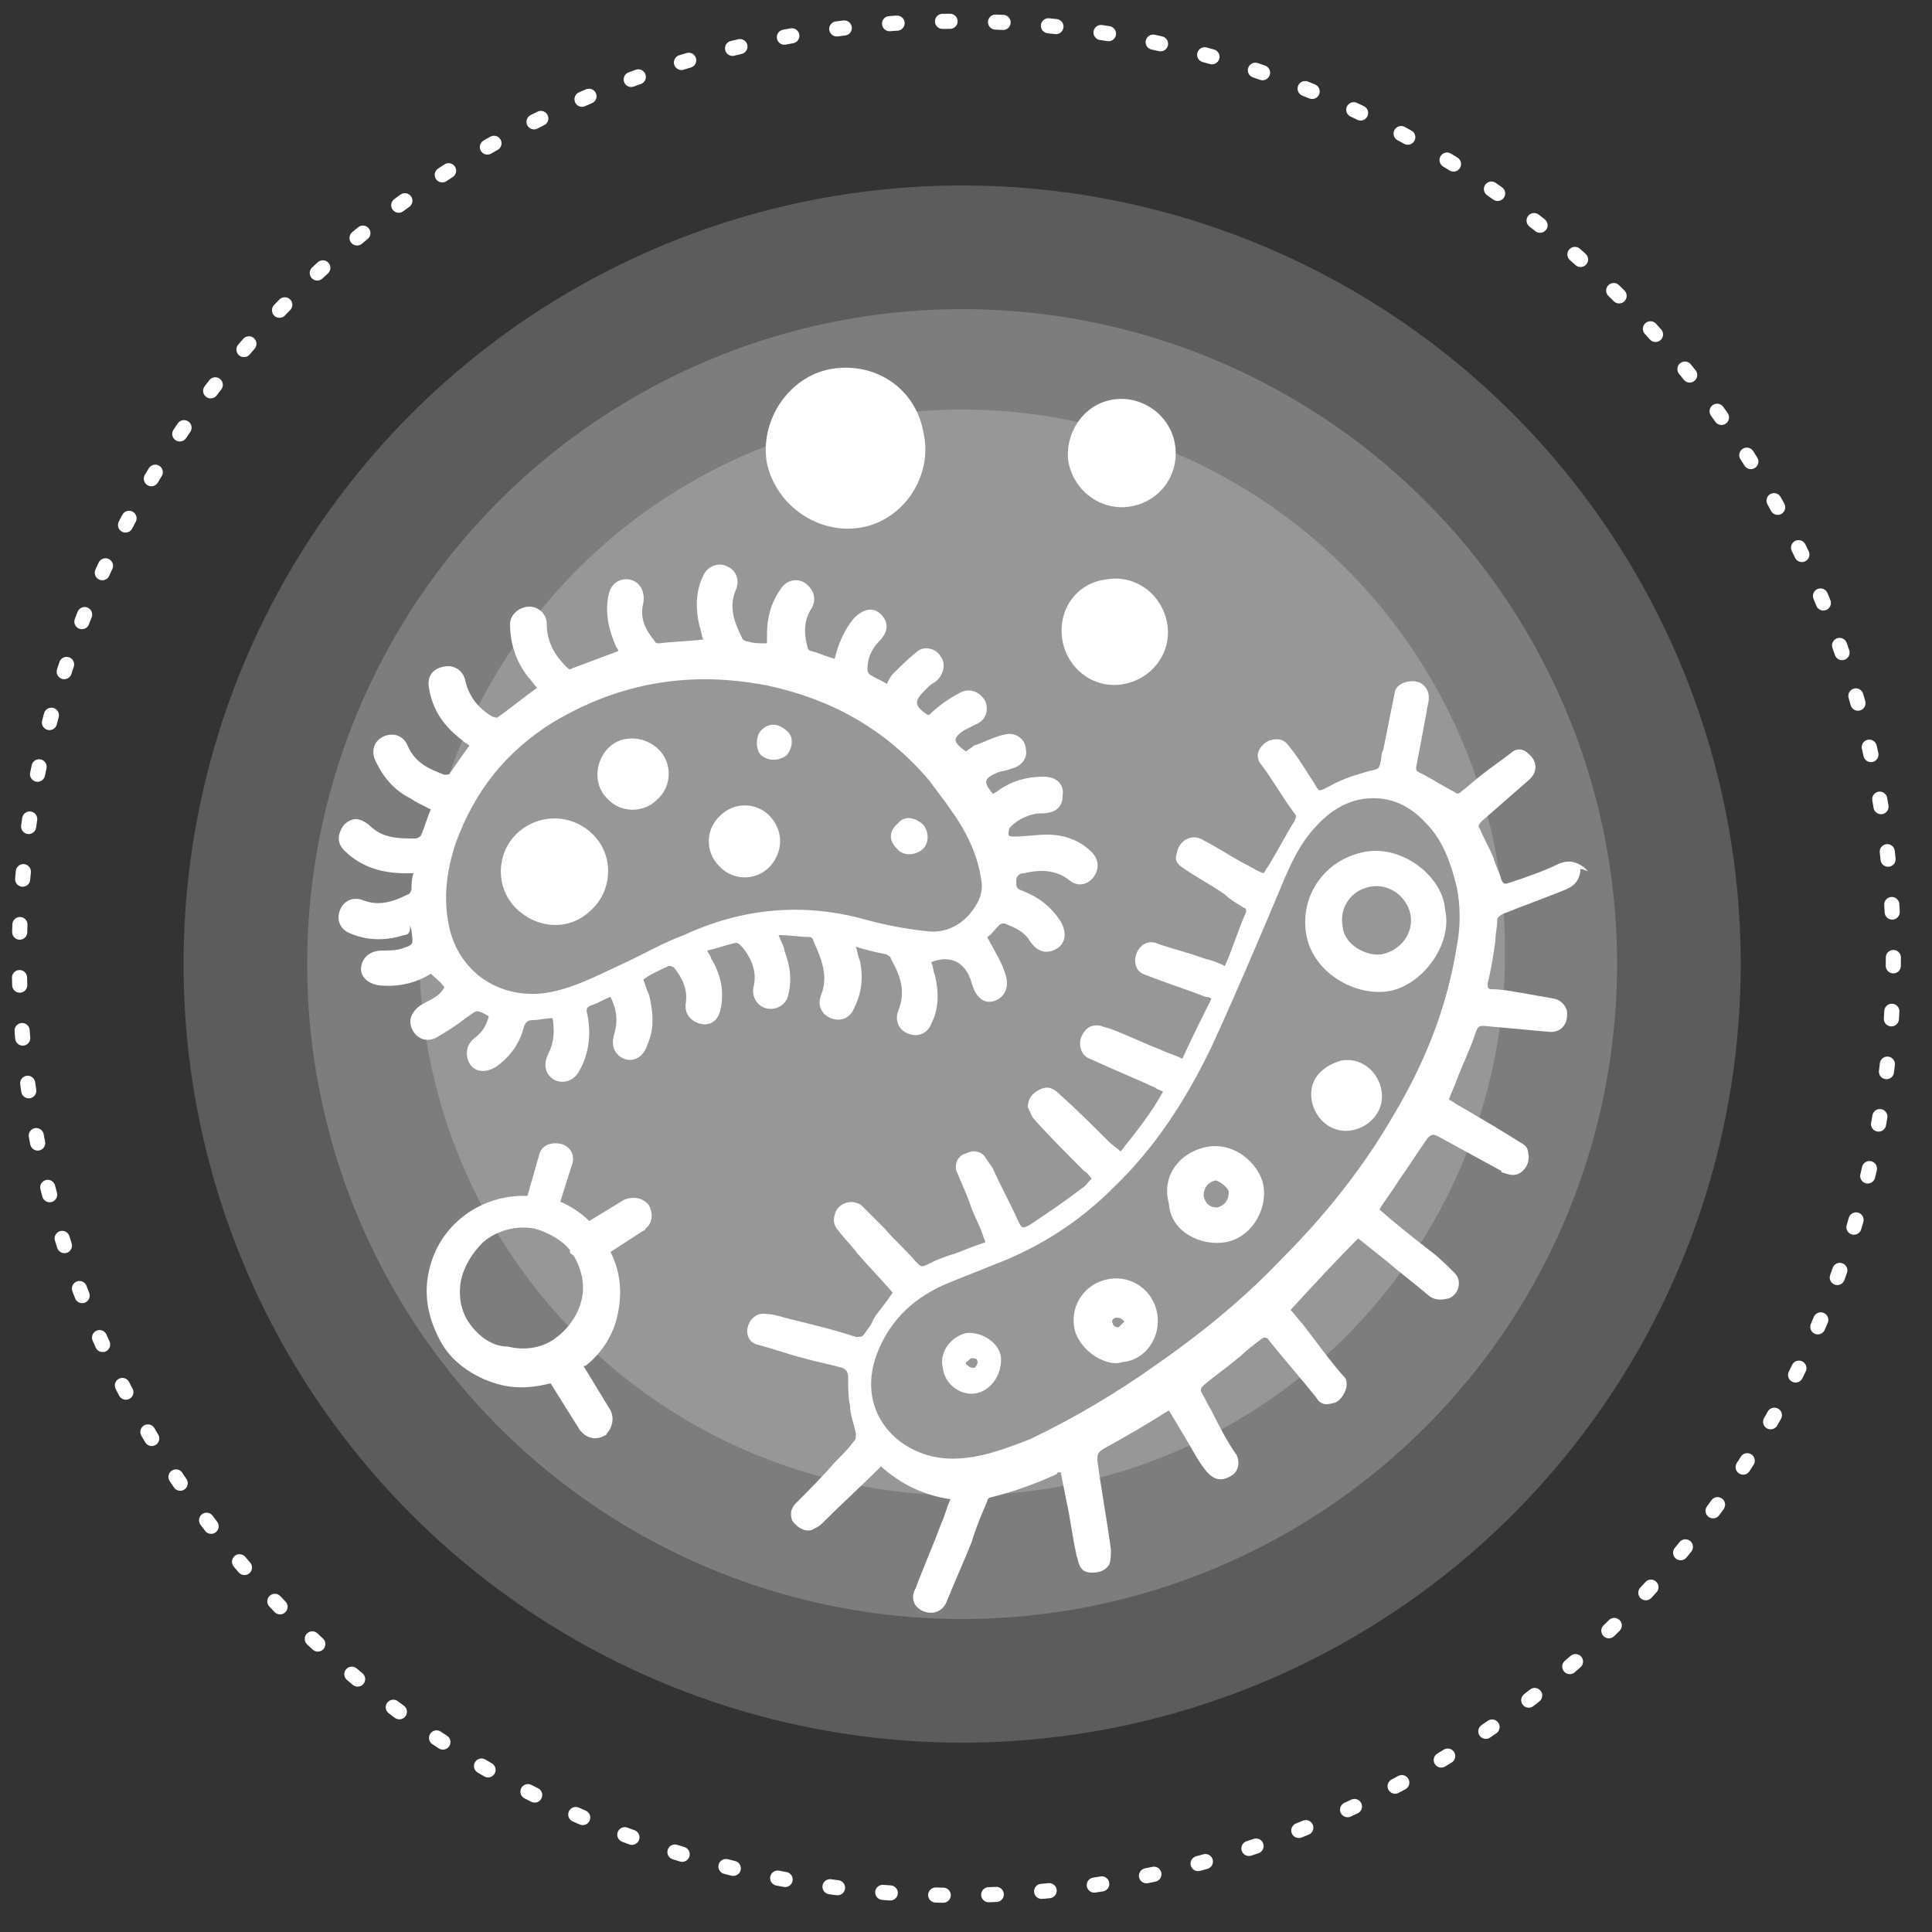 <?xml version="1.0" encoding="UTF-8"?>
<!-- Generator: Adobe Illustrator 26.5.0, SVG Export Plug-In . SVG Version: 6.00 Build 0)  -->
<svg xmlns="http://www.w3.org/2000/svg" xmlns:xlink="http://www.w3.org/1999/xlink" version="1.1" id="Calque_1" x="0px" y="0px" viewBox="0 0 100 100" style="enable-background:new 0 0 100 100;" xml:space="preserve">
<rect x="0" y="0" width="100" height="100" fill="#333333" stroke="none"/>
<style type="text/css">
	.st0{opacity:0.2;fill:#FFFFFF;}
	.st1{fill:none;stroke:#FFFFFF;stroke-width:0.782;stroke-linecap:round;stroke-linejoin:round;stroke-dasharray:0.392,2.353;}
	.st2{fill:#FFFFFF;}
</style>
<g>
	<circle class="st0" cx="49.8" cy="49.9" r="40.3"></circle>
	<circle class="st0" cx="49.8" cy="49.9" r="33.9"></circle>
	<g>
		<circle class="st1" cx="49.5" cy="49.6" r="48.5"></circle>
	</g>
	<circle class="st0" cx="49.8" cy="49.3" r="28.1"></circle>
</g>
<g>
	<g>
		<path class="st2" d="M81.8,45.1c-0.1,0.6-0.4,0.8-0.9,1c-1,0.4-2.1,0.8-3.1,1.2c-0.2,0.1-0.3,0.2-0.3,0.3c0,0.4-0.1,0.7-0.1,1.1    c-0.1,0.7-0.2,1.4-0.4,2.2c0,0.2,0,0.3,0.2,0.3c0.5,0,1,0.1,1.6,0.2c0.6,0.1,1.1,0.2,1.7,0.3c0.3,0.1,0.5,0.3,0.6,0.6    c0.1,0.7-0.3,1.2-1,1.1c-1.1-0.1-2.2-0.2-3.3-0.3c-0.2,0-0.3,0-0.4,0.3c-0.3,0.9-0.7,1.7-1,2.5c-0.1,0.3-0.3,0.7-0.4,1    c0.1,0.1,0.2,0.1,0.3,0.2c1.2,0.7,2.4,1.4,3.5,2.1c0.2,0.1,0.3,0.3,0.3,0.5c0.1,0.4-0.1,0.8-0.4,1c-0.3,0.2-0.6,0.1-0.9,0    c0,0-0.1,0-0.1-0.1c-1.1-0.6-2.2-1.2-3.3-1.8c-0.2-0.1-0.3-0.1-0.5,0.1c-0.5,0.7-1,1.5-1.5,2.2c-0.3,0.5-0.7,1-1,1.5    c0.9,0.8,1.8,1.5,2.7,2.2c0.4,0.3,0.8,0.7,1.2,1.1c0.4,0.4,0.2,1.1-0.3,1.3c-0.4,0.1-0.7,0.1-1-0.1c-0.7-0.6-1.5-1.2-2.2-1.8    c-0.5-0.4-1-0.8-1.5-1.2c-1.2,1.2-2.3,2.4-3.5,3.7c0.2,0.2,0.4,0.5,0.6,0.7c0.7,0.9,1.4,1.9,2.2,2.8c0.1,0.1,0.1,0.2,0.1,0.4    c0,0.3-0.3,0.8-0.6,0.9c-0.4,0.1-0.7,0.2-1-0.3c-0.8-1-1.6-1.9-2.4-2.9c-0.1-0.2-0.3-0.2-0.4-0.1c-0.4,0.3-0.8,0.6-1.1,0.9    c-0.6,0.5-1.3,1-1.9,1.5c-0.1,0.1-0.2,0.2-0.1,0.4c0.2,0.3,0.3,0.6,0.5,0.9c0.4,0.8,0.8,1.6,1.3,2.3c0.2,0.4,0.1,0.9-0.3,1.1    c-0.5,0.3-0.9,0.2-1.3-0.3c-0.4-0.5-0.7-1.1-1-1.6c-0.3-0.5-0.6-1-0.9-1.5c-1.1,0.7-2.3,1.4-3.4,2c-0.3,0.2-0.3,0.3-0.3,0.6    c0.2,1.5,0.5,3.1,0.7,4.6c0,0.3,0,0.6-0.1,0.8c-0.2,0.3-0.5,0.4-0.9,0.4c-0.4,0-0.6-0.2-0.7-0.6c0-0.1-0.1-0.3-0.1-0.4    c-0.2-0.9-0.3-1.8-0.5-2.7c-0.1-0.5-0.2-1-0.3-1.5c-0.1,0-0.2,0-0.2,0.1c-1.1,0.5-2.2,0.9-3.4,1.2c-0.1,0-0.2,0.1-0.2,0.2    c-0.3,0.7-0.6,1.4-0.8,2.1c-0.4,1-0.9,2.1-1.3,3.1c-0.2,0.5-0.7,0.7-1.2,0.5c-0.5-0.2-0.7-0.7-0.4-1.2c0.4-1.1,0.9-2.2,1.3-3.3    c0.2-0.4,0.3-0.9,0.5-1.3c-1.4-0.2-2.6-0.8-3.6-1.7c-0.1,0.1-0.1,0.1-0.1,0.1c-1,1-2,1.9-3,2.9c-0.1,0.1-0.3,0.2-0.5,0.3    c-0.4,0.1-0.8-0.2-1-0.5c-0.1-0.3-0.1-0.6,0.2-0.9c0.7-0.7,1.4-1.4,2-2.1c0.4-0.4,0.7-0.7,1-1.1c0.1-0.1,0.1-0.2,0.1-0.4    c-0.1-0.5-0.3-1-0.3-1.4c-0.1-0.5-0.1-1-0.1-1.5c0-0.3-0.1-0.4-0.3-0.5c-0.7-0.2-1.3-0.3-2-0.5c-0.8-0.2-1.6-0.5-2.4-0.7    c-0.4-0.1-0.6-0.5-0.5-0.9c0.1-0.4,0.4-0.7,0.8-0.7c0.4,0,0.8,0.1,1.1,0.2c1.2,0.3,2.5,0.6,3.7,1c0.2,0,0.3,0,0.4-0.1    c0.2-0.3,0.4-0.5,0.5-0.8c0.3-0.5,0.7-0.9,1-1.4c-0.6-0.7-1.2-1.3-1.8-2c-0.3-0.4-0.7-0.8-1-1.2c-0.2-0.2-0.3-0.5-0.2-0.8    c0.1-0.6,0.9-0.9,1.4-0.5c0.4,0.4,0.8,0.8,1.2,1.2c0.5,0.6,1.1,1.1,1.6,1.7c0.3,0.3,0.3,0.3,0.7,0.1c0.4-0.2,0.9-0.4,1.3-0.5    c0.5-0.2,1-0.4,1.6-0.6c0-0.1-0.1-0.2-0.1-0.3c-0.2-0.6-0.5-1.1-0.7-1.7c-0.2-0.6-0.5-1.2-0.7-1.7c-0.1-0.4,0.1-0.8,0.5-0.9    c0.4-0.2,0.8-0.1,1,0.2c0.1,0.2,0.3,0.4,0.4,0.6c0.4,0.9,0.9,1.8,1.3,2.7c0.2,0.4,0.2,0.4,0.6,0.2c0.9-0.6,1.8-1.2,2.7-1.9    c0.2-0.1,0.3-0.3,0.5-0.5c-0.1-0.1-0.2-0.3-0.4-0.4c-0.9-0.9-1.8-1.8-2.6-2.7c-0.1-0.1-0.2-0.4-0.3-0.6c0-0.4,0.2-0.7,0.6-0.9    c0.4-0.2,0.7-0.1,1,0.2c0.9,0.8,1.7,1.6,2.6,2.5c0.2,0.2,0.4,0.3,0.6,0.5c0.8-1,1.6-2,2.2-3.1c-0.2-0.1-0.3-0.1-0.4-0.2    c-1.1-0.5-2.3-1-3.4-1.5c-0.5-0.2-0.6-0.8-0.4-1.2c0.2-0.4,0.5-0.6,1-0.5c0.2,0.1,0.4,0.1,0.6,0.2c0.8,0.3,1.6,0.7,2.4,1    c0.4,0.2,0.8,0.3,1.2,0.5c0.5-1.1,1-2.1,1.5-3.1c-0.1-0.1-0.2-0.1-0.3-0.1c-1-0.4-2-0.7-3-1.1c-0.3-0.1-0.5-0.2-0.6-0.5    c-0.2-0.6,0.3-1.4,1-1.2c0.8,0.3,1.7,0.5,2.5,0.8c0.4,0.1,0.7,0.2,1.1,0.4c0.4-0.9,0.7-1.9,1.1-2.8c0-0.1,0-0.2-0.1-0.2    c-0.3-0.2-0.7-0.4-1-0.7c-0.7-0.5-1.5-0.9-2.2-1.4c-0.3-0.2-0.4-0.4-0.3-0.7c0.1-0.7,0.8-1.1,1.4-0.7c0.8,0.4,1.5,0.9,2.3,1.3    c0.2,0.1,0.5,0.3,0.8,0.4c0.1-0.1,0.1-0.2,0.2-0.3c0.5-0.8,0.9-1.6,1.4-2.4c0.1-0.2,0.1-0.3,0-0.4c-0.6-0.8-1.1-1.7-1.7-2.5    c-0.1-0.1-0.2-0.3-0.2-0.5c0-0.3,0.3-0.7,0.7-0.8c0.4-0.1,0.7,0,0.9,0.3c0.5,0.6,0.9,1.3,1.3,1.9c0.3,0.5,0.2,0.5,0.8,0.2    c0.7-0.4,1.4-0.6,2.1-0.8c0.5-0.1,0.5-0.1,0.6-0.7c0-0.1,0-0.2,0.1-0.4c0.2-1,0.4-2,0.6-3c0.1-0.5,1-0.7,1.4-0.4    c0.4,0.3,0.4,0.7,0.3,1.1c-0.2,1.1-0.4,2.2-0.6,3.2c0,0.2,0,0.2,0.2,0.3c0.6,0.3,1.2,0.7,1.8,1c0.1,0.1,0.2,0.1,0.3,0    c0.4-0.3,0.7-0.6,1.1-0.9c0.5-0.4,1.1-0.8,1.6-1.2c0.3-0.2,0.6-0.1,0.8,0.1c0.5,0.4,0.5,1,0,1.4c-0.8,0.7-1.6,1.4-2.4,2.1    c-0.2,0.2-0.2,0.3-0.1,0.4c0.2,0.5,0.5,1,0.7,1.5c0.1,0.4,0.3,0.7,0.4,1.1c0.1,0.2,0.1,0.3,0.4,0.2c0.9-0.3,1.8-0.6,2.6-1    c0.5-0.2,0.9-0.1,1.3,0.2c0.1,0.1,0.1,0.1,0.2,0.2C81.7,44.9,81.8,45,81.8,45.1z M73.8,42.6c-0.9-1-2.1-1.5-3.5-1.2    c-0.9,0.2-1.7,0.8-2.3,1.5c-0.9,1-1.4,2.3-1.9,3.5c-1.1,2.6-2.2,5.2-3.4,7.8c-1.3,2.7-2.9,5.2-5.1,7.3c-1.6,1.6-3.4,2.8-5.5,3.7    c-1,0.4-2,0.8-3,1.2c-1.7,0.7-2.9,1.8-3.6,3.4c-1.4,3.2,1,5.7,3.8,5.7c1.4,0,2.7-0.5,4-1c2.3-1.1,4.5-2.4,6.6-3.9    c2.3-1.6,4.5-3.4,6.4-5.4c2.3-2.3,4.3-4.8,5.9-7.6c1.6-2.7,2.7-5.5,3.2-8.6c0.2-1,0.2-2.1,0-3.1C75.1,44.7,74.7,43.5,73.8,42.6z"></path>
		<path class="st2" d="M71.9,51.3c-1.8,0.3-4-1-4.3-3c-0.3-2,1-3.8,3-4.2c2-0.4,4.1,1.3,4.2,3C75.2,48.9,73.6,51,71.9,51.3z     M71.5,49.4c1-0.2,1.7-1.1,1.5-2.1c-0.2-0.9-1.1-1.6-2.1-1.4c-1,0.2-1.6,1.1-1.4,2.1C69.6,48.9,70.7,49.5,71.5,49.4z"></path>
		<path class="st2" d="M62.3,59.4c1.5-0.4,2.9,0.8,3.1,2c0.2,1.3-0.7,2.7-2,2.9c-1.2,0.2-2.8-0.5-2.9-2    C60.1,60.8,61.1,59.7,62.3,59.4z M63,62.5c0.4-0.1,0.6-0.4,0.6-0.8c0-0.2-0.5-0.6-0.7-0.6c-0.4,0.1-0.6,0.4-0.6,0.8    C62.4,62.3,62.6,62.5,63,62.5z"></path>
		<path class="st2" d="M55.6,68.7c-0.2-1.2,0.6-2.3,1.8-2.5c1.2-0.2,2.3,0.6,2.5,1.8c0.2,1.2-0.6,2.4-1.8,2.5    C57.3,70.8,55.8,69.9,55.6,68.7z M57.9,68.7c0.1-0.1,0.2-0.2,0.3-0.3c-0.1-0.1-0.2-0.2-0.4-0.2c-0.2,0-0.3,0.2-0.2,0.3    C57.6,68.6,57.7,68.7,57.9,68.7z"></path>
		<path class="st2" d="M67.9,57c0.2,1,1.1,1.7,2.1,1.5c1-0.2,1.7-1.1,1.5-2.1c-0.2-1-1.1-1.7-2.1-1.5C68.4,55.2,67.7,55.9,67.9,57z"></path>
		<path class="st2" d="M50,69c0.8-0.1,1.7,0.5,1.8,1.2c0.1,0.8-0.4,1.7-1.2,1.9c-0.8,0.2-1.7-0.4-1.8-1.3C48.6,70,49.2,69.2,50,69z     M50.4,70.8c0.1,0,0.2-0.2,0.2-0.3c0-0.2-0.2-0.2-0.3-0.2c-0.1,0-0.2,0.2-0.3,0.2c0,0,0,0.1,0,0.1C50.1,70.7,50.2,70.8,50.4,70.8z    "></path>
	</g>
	<path class="st2" d="M26,71.7c0.9,0.2,1.7,0.1,2.5-0.1l1.5,2.4c0.3,0.4,0.8,0.6,1.3,0.3c0,0,0.1,0,0.1-0.1c0.3-0.3,0.4-0.8,0.2-1.2   l-1.4-2.3c0,0,0,0,0.1,0c0.9-0.7,1.5-1.7,1.7-2.8c0.2-1.1,0.1-2.1-0.4-3.1l1.7-1.1c0,0,0.1,0,0.1-0.1c0.4-0.3,0.4-0.8,0.2-1.2   c-0.3-0.4-0.8-0.5-1.3-0.3l-1.8,1.1c-0.4-0.4-1-0.8-1.5-1l0.6-1.9c0.2-0.5-0.1-1-0.6-1.1c-0.5-0.1-1,0.1-1.1,0.6l-0.6,2.1   c-2.4-0.1-4.6,1.5-5.1,3.9c-0.3,1.3,0,2.6,0.7,3.8C23.5,70.6,24.7,71.4,26,71.7z M24.3,68.5c-0.5-0.7-0.6-1.6-0.4-2.4   c0.2-0.7,0.6-1.3,1.1-1.8c0.7-0.6,1.7-0.9,2.7-0.7c0.7,0.2,1.4,0.6,1.8,1.1c0,0,0,0.1,0,0.1c0,0.1,0.1,0.1,0.2,0.2   c0.4,0.7,0.6,1.5,0.4,2.3c-0.2,0.8-0.7,1.5-1.4,2c-0.7,0.5-1.6,0.6-2.4,0.4C25.5,69.7,24.8,69.2,24.3,68.5z"></path>
	<g>
		<path class="st2" d="M20.9,48.4c-0.9,0.3-1.9,0.3-2.8-0.1c-0.5-0.2-0.7-0.7-0.5-1.2c0.2-0.5,0.7-0.7,1.2-0.5    c0.8,0.3,1.5,0.1,2.3-0.3c0.1,0,0.2-0.2,0.2-0.3c0-0.2,0-0.5,0.1-0.8c-0.1,0-0.2,0-0.4,0c-1.2,0-2.3-0.3-3.2-1.2    c-0.4-0.4-0.3-0.9,0-1.3c0.4-0.4,0.8-0.4,1.3,0c0.7,0.7,1.5,0.7,2.4,0.7c0.1,0,0.3-0.1,0.3-0.2c0.2-0.4,0.3-0.9,0.5-1.3    c-0.4-0.2-0.8-0.4-1.1-0.6c-0.8-0.4-1.4-1.1-1.8-2c-0.2-0.5,0-1,0.5-1.2c0.5-0.2,1,0,1.2,0.5c0.4,0.9,1.1,1.2,1.9,1.5    c0.1,0,0.3,0,0.3-0.1c0.3-0.4,0.6-0.9,1-1.4c-0.1-0.1-0.3-0.2-0.4-0.3c-0.9-0.7-1.5-1.5-1.7-2.7c-0.1-0.6,0.2-1,0.8-1.1    c0.5-0.1,1,0.2,1.1,0.8c0.2,0.8,0.7,1.4,1.4,1.8c0.1,0,0.2,0.1,0.3,0c0.7-0.5,1.3-1,2-1.5c-0.2-0.2-0.3-0.4-0.5-0.6    c-0.6-0.8-0.9-1.7-0.9-2.7c0-0.5,0.5-0.9,1-0.9c0.5,0,0.9,0.4,0.9,0.9c0,0.9,0.4,1.6,1,2.2c0.1,0.1,0.2,0.2,0.3,0.1    c0.8-0.3,1.6-0.6,2.4-0.9c0-0.1-0.1-0.2-0.1-0.2c-0.4-0.9-0.6-1.8-0.4-2.7c0.1-0.6,0.6-0.9,1.1-0.8c0.5,0.1,0.8,0.6,0.7,1.2    c-0.2,0.8,0.1,1.4,0.6,2c0,0.1,0.2,0.1,0.2,0.1c0.8-0.1,1.5-0.1,2.3-0.2c-0.1-0.2-0.1-0.5-0.2-0.7c-0.2-0.9-0.2-1.8,0.2-2.6    c0.2-0.5,0.8-0.7,1.2-0.5c0.5,0.2,0.7,0.7,0.5,1.2c-0.4,0.9-0.1,1.7,0.3,2.5c0,0.1,0.2,0.2,0.3,0.2c0.3,0.1,0.6,0.1,1,0.1    c0-0.2,0-0.3,0-0.5c0-0.8,0.2-1.6,0.7-2.3c0.3-0.5,0.9-0.6,1.3-0.3c0.4,0.3,0.6,0.8,0.3,1.3c-0.4,0.6-0.4,1.3-0.2,2    c0,0.1,0.1,0.2,0.2,0.2c0.4,0.1,0.8,0.3,1.2,0.4c0.2-0.8,0.5-1.5,1-2.1c0.5-0.5,1-0.6,1.4-0.2c0.4,0.4,0.4,0.9-0.1,1.4    c-0.4,0.4-0.6,0.9-0.6,1.4c0,0.1,0,0.2,0.1,0.3c0.3,0.2,0.6,0.3,0.9,0.5c0.1-0.2,0.2-0.4,0.3-0.5c0.4-0.4,0.8-0.8,1.3-1.2    c0.4-0.3,1-0.1,1.2,0.3c0.3,0.4,0.1,1-0.3,1.3c-0.2,0.1-0.3,0.2-0.5,0.4c-0.6,0.6-0.6,0.8,0.1,1.3c0,0,0.1,0,0.1,0    c0.5-0.5,1.1-0.9,1.7-1.2c0.5-0.2,1,0.1,1.2,0.5c0.2,0.5,0,1-0.5,1.2c-0.2,0.1-0.4,0.2-0.6,0.3c-0.6,0.4-0.6,0.6,0.1,1.1    c0.1-0.1,0.3-0.2,0.4-0.3c0.6-0.2,1.1-0.5,1.7-0.6c0.5-0.1,1,0.3,1,0.8c0.1,0.5-0.3,0.9-0.8,1c-0.2,0.1-0.5,0.1-0.7,0.2    c-0.7,0.3-0.7,0.5-0.2,1.1c0.1-0.1,0.2-0.1,0.3-0.2c0.7-0.5,1.5-0.7,2.3-0.7c0.7,0,1.1,0.4,1,1c0,0.6-0.4,0.9-1.1,0.9    c-0.6,0-1.2,0.3-1.6,0.7c-0.1,0.1-0.1,0.3-0.1,0.4c0,0.1,0.2,0.1,0.3,0.1c0.6,0,1.1-0.1,1.7-0.1c0.9,0,1.7,0.3,2.3,0.9    c0.4,0.4,0.4,0.9,0.1,1.3c-0.3,0.4-0.8,0.5-1.2,0.2c-0.7-0.6-1.6-0.6-2.4-0.4c-0.2,0-0.4,0.1-0.4,0.4c0,0.3,0,0.4,0.3,0.5    c0.8,0.3,1.5,0.8,2,1.6c0.3,0.5,0.3,1.1-0.2,1.4c-0.5,0.3-1,0.2-1.4-0.4c-0.3-0.5-0.8-0.7-1.3-0.9c-0.1,0-0.2,0-0.3,0.1    c-0.2,0.2-0.4,0.5-0.6,0.6c0.3,0.6,0.7,1.2,0.9,1.8c0.3,0.8,0,1.3-0.5,1.5c-0.6,0.2-1-0.2-1.2-0.9c-0.3-1.1-1.1-1.5-2.1-1.1    c0.1,0.2,0.1,0.5,0.2,0.7c0.2,0.9,0.2,1.7-0.2,2.5c-0.2,0.5-0.7,0.7-1.2,0.5c-0.5-0.2-0.7-0.7-0.5-1.2c0.4-1,0.1-1.8-0.4-2.7    c0-0.1-0.1-0.1-0.2-0.2c-0.5-0.1-1-0.2-1.6-0.4c0.1,0.3,0.1,0.5,0.2,0.7c0.2,0.9,0.1,1.7-0.3,2.5c-0.2,0.5-0.7,0.7-1.2,0.5    c-0.5-0.2-0.7-0.7-0.5-1.2c0.4-1,0-1.9-0.4-2.8c0-0.1-0.1-0.2-0.2-0.2c-0.5,0-1-0.1-1.6-0.1c0.1,0.3,0.3,0.6,0.3,0.8    c0.3,0.8,0.4,1.5,0.2,2.3c-0.1,0.5-0.6,0.8-1.1,0.7c-0.5-0.1-0.8-0.6-0.7-1.1c0.2-0.8-0.1-1.5-0.6-2.1c-0.1-0.1-0.2-0.2-0.3-0.2    c-0.5,0.1-1,0.3-1.5,0.4c0.1,0.2,0.2,0.3,0.2,0.4c0.5,0.8,0.7,1.7,0.5,2.6c-0.1,0.6-0.5,0.9-1,0.8c-0.5-0.1-0.9-0.5-0.8-1.1    c0.1-0.7-0.2-1.3-0.6-1.8c-0.1-0.1-0.2-0.1-0.3-0.1c-0.4,0.2-0.9,0.4-1.3,0.7c0.1,0.3,0.2,0.6,0.3,0.8c0.2,0.9,0.3,1.7-0.1,2.6    c-0.2,0.6-0.7,0.9-1.2,0.7c-0.5-0.2-0.7-0.7-0.5-1.3c0.2-0.7,0.1-1.3-0.2-1.9c-0.3,0.1-0.6,0.3-0.9,0.4c-0.3,0.1-0.4,0.2-0.3,0.5    c0.2,1,0.1,2-0.4,2.9c-0.3,0.6-0.9,0.7-1.3,0.5c-0.5-0.3-0.6-0.8-0.3-1.4c0.3-0.6,0.3-1.2,0.2-1.8c-0.4,0-0.7,0.1-1,0.1    c-0.3,0-0.4,0.1-0.5,0.4c-0.2,0.8-0.7,1.5-1.4,2c-0.6,0.4-1.3,0.3-1.5-0.4c-0.1-0.4,0-0.8,0.4-1.1c0.4-0.3,0.6-0.7,0.7-1.1    c-0.7-0.4-0.6-0.3-1.2,0.1c-0.5,0.4-1,0.7-1.5,1c-0.6,0.3-1.1,0-1.3-0.5c-0.2-0.5,0.1-1,0.7-1.3c0.4-0.2,0.8-0.4,1-0.8    c-0.2-0.3-0.5-0.5-0.7-0.7c-0.8,0.5-1.7,0.7-2.7,0.6c-0.6-0.1-1-0.5-0.9-1c0.1-0.5,0.5-0.8,1.1-0.8c0.3,0,0.7,0,1-0.1    c0.6-0.2,0.6-0.2,0.5-0.9c0-0.1-0.1-0.3-0.1-0.5C21.3,48.3,21.1,48.4,20.9,48.4z M39.8,35.5c-4-0.8-7.7-0.2-11.2,1.9    c-2.4,1.5-4,3.5-5,6.2c-0.5,1.5-0.7,3-0.3,4.6c0.6,2.2,2.6,3.5,4.9,3.2c1.4-0.2,2.7-0.9,4-1.5c1.1-0.5,2.1-1.1,3.2-1.5    c3-1.4,6.2-1.7,9.4-0.8c1.1,0.3,2.2,0.5,3.2,0.6c0.8,0.1,1.6-0.2,2.2-0.9c0.4-0.5,0.7-1,0.6-1.7c-0.2-1.4-0.8-2.6-1.6-3.7    c-0.4-0.6-0.9-1.2-1.1-1.5C45.8,37.7,43,36.2,39.8,35.5z"></path>
		<path class="st2" d="M26.8,43.1c-1.1,1-1.2,2.8-0.1,3.9c1.1,1.1,2.8,1.2,3.9,0.1c1.1-1,1.2-2.8,0.1-3.9    C29.6,42.1,27.9,42.1,26.8,43.1z"></path>
		<path class="st2" d="M34,41.4c0.8-0.7,0.8-1.9,0.1-2.6c-0.7-0.7-1.9-0.8-2.6-0.1c-0.7,0.7-0.8,1.9-0.1,2.6    C32.1,42.1,33.3,42.1,34,41.4z"></path>
		<path class="st2" d="M37.2,44.8c0.7,0.8,1.9,0.8,2.6,0.1c0.7-0.7,0.8-1.8,0.1-2.6c-0.7-0.8-1.9-0.8-2.6-0.1    C36.5,42.9,36.5,44.1,37.2,44.8z"></path>
		<path class="st2" d="M46.5,42.6C46,43,46,43.5,46.4,43.9c0.3,0.4,0.9,0.4,1.3,0.1c0.4-0.3,0.4-0.9,0.1-1.3    C47.4,42.3,46.8,42.2,46.5,42.6z"></path>
		<path class="st2" d="M39.4,37.8c-0.3,0.3-0.3,1,0,1.3c0.4,0.3,0.9,0.3,1.3,0c0.3-0.3,0.4-0.9,0.1-1.2    C40.3,37.4,39.8,37.4,39.4,37.8z"></path>
	</g>
	<path class="st2" d="M43,19.1c-2.2,0.4-3.7,2.7-3.3,4.9c0.5,2.2,2.7,3.7,4.9,3.3c2.2-0.4,3.7-2.7,3.2-4.9   C47.4,20.1,45.3,18.7,43,19.1z"></path>
	<path class="st2" d="M58.6,26.2c1.5-0.3,2.5-1.7,2.2-3.3c-0.3-1.5-1.8-2.5-3.3-2.2c-1.5,0.3-2.4,1.8-2.2,3.2   C55.6,25.5,57.1,26.5,58.6,26.2z"></path>
	<path class="st2" d="M55,33.2c0.3,1.5,1.7,2.5,3.2,2.2c1.5-0.3,2.5-1.7,2.2-3.2c-0.3-1.5-1.7-2.5-3.2-2.2   C55.7,30.2,54.7,31.6,55,33.2z"></path>
</g>
</svg>

